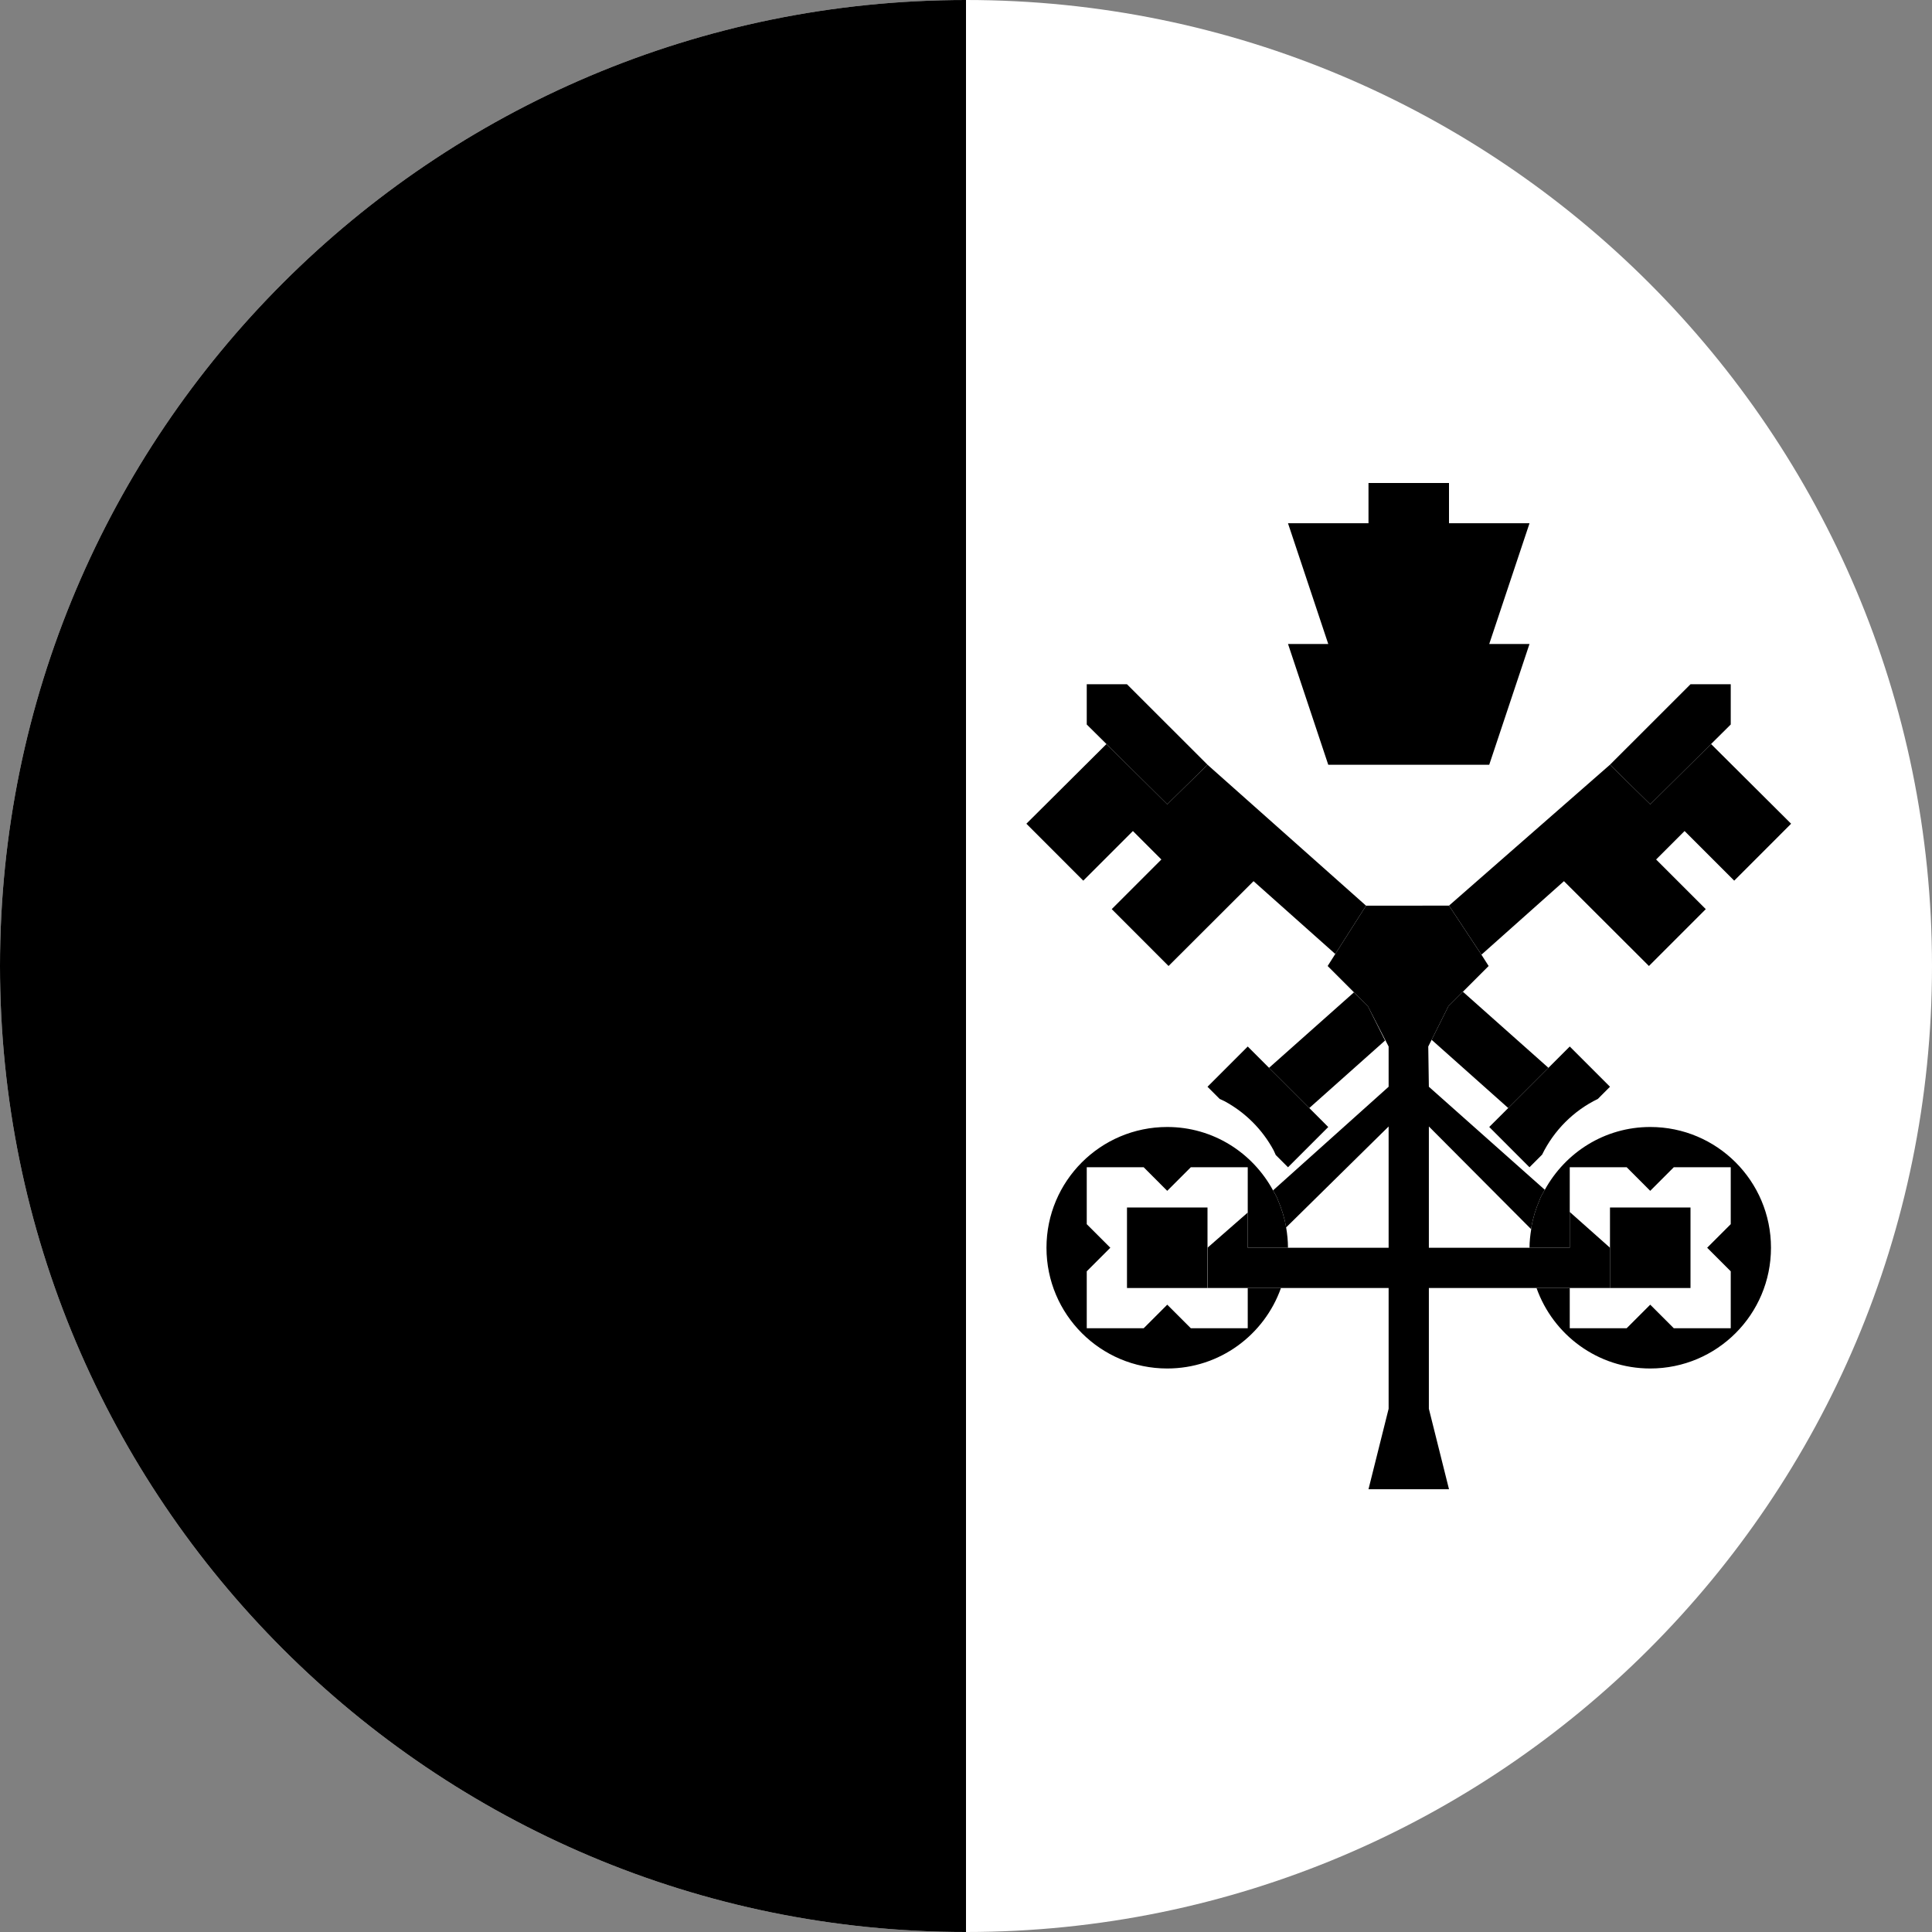 <svg width="64" height="64" viewBox="0 0 64 64" fill="none" xmlns="http://www.w3.org/2000/svg">
<rect x="0" y="0" width="64" height="64" fill="#808080" stroke="none"/>
<g clip-path="url(#clip0_6_3167)">
<path d="M32 64C49.673 64 64 49.673 64 32C64 14.327 49.673 0 32 0C14.327 0 0 14.327 0 32C0 49.673 14.327 64 32 64Z" fill="white" style="fill:white;fill-opacity:1;"/>
<path d="M0 32C0 49.673 14.327 64 32 64V0C14.327 0 0 14.327 0 32Z" fill="#FFD400" style="fill:#FFD400;fill:color(display-p3 1 0.831 0);fill-opacity:1;"/>
<path d="M51.808 29.19L54.623 32L56.506 30.116L54.861 28.472L55.804 27.529L57.448 29.173L59.333 27.287L56.681 24.647L54.667 26.644L53.333 25.332L48 30L49.075 31.625L51.808 29.19Z" fill="#FFD400" style="fill:#FFD400;fill:color(display-p3 1 0.831 0);fill-opacity:1;"/>
<path d="M45.882 34.469L45.314 33.333L44.852 32.872L42.039 35.373L43.372 36.705L45.882 34.469Z" fill="#FFD400" style="fill:#FFD400;fill:color(display-p3 1 0.831 0);fill-opacity:1;"/>
<path d="M40 25.333L38.839 26.474V26.474L38.667 26.644L36.653 24.647L34 27.287L35.885 29.173L37.529 27.529L38.472 28.472L36.828 30.116L38.71 32L41.525 29.19L44.233 31.602L45.252 30.002L40 25.333Z" fill="#C8C8C8" style="fill:#C8C8C8;fill:color(display-p3 0.784 0.784 0.784);fill-opacity:1;"/>
<path d="M47.425 34.445L49.962 36.705L51.294 35.373L48.46 32.853L47.98 33.333L47.425 34.445Z" fill="#C8C8C8" style="fill:#C8C8C8;fill:color(display-p3 0.784 0.784 0.784);fill-opacity:1;"/>
<path d="M44 25.333H49.333L50.667 21.333H49.333L50.667 17.333H48V16H45.333V17.333H42.667L44 21.333H42.667L44 25.333Z" fill="#FFD400" style="fill:#FFD400;fill:color(display-p3 1 0.831 0);fill-opacity:1;"/>
<path d="M38.839 26.474L40 25.332L37.333 22.667H36V24L36.653 24.647L38.667 26.644L38.839 26.474Z" fill="#FFD400" style="fill:#FFD400;fill:color(display-p3 1 0.831 0);fill-opacity:1;"/>
<path d="M54.667 26.644L56.681 24.647L57.333 24V22.667H56L53.333 25.332L54.667 26.644Z" fill="#C8C8C8" style="fill:#C8C8C8;fill:color(display-p3 0.784 0.784 0.784);fill-opacity:1;"/>
<path d="M42.189 38.103C42.216 38.154 42.235 38.209 42.26 38.26L42.667 38.667L44 37.334L43.372 36.705L42.039 35.373L41.333 34.667L40 36L40.404 36.404C40.457 36.43 40.513 36.451 40.565 36.479C41.252 36.85 41.818 37.416 42.189 38.103Z" fill="#C8C8C8" style="fill:#C8C8C8;fill:color(display-p3 0.784 0.784 0.784);fill-opacity:1;"/>
<path d="M49.333 37.333L50.666 38.667L51.084 38.249C51.477 37.445 52.126 36.793 52.931 36.403L53.333 36L52 34.667L51.294 35.373L49.962 36.705L49.333 37.333Z" fill="#FFD400" style="fill:#FFD400;fill:color(display-p3 1 0.831 0);fill-opacity:1;"/>
<path d="M53.333 42.667V41.333L52 40.148V41.333H47.333V37.316L50.723 40.72C50.726 40.698 50.725 40.675 50.729 40.653C50.783 40.338 50.877 40.038 51 39.753C51.011 39.728 51.017 39.702 51.029 39.678C51.067 39.593 51.117 39.515 51.162 39.433C51.165 39.426 51.17 39.421 51.174 39.414L47.333 36L47.313 34.667L47.98 33.333L48.46 32.853L49.313 32L49.074 31.625L48 30L45.252 30.002L44.233 31.602L43.98 32L44.852 32.872L45.313 33.333L46 34.667V36L42.171 39.433C42.216 39.515 42.266 39.593 42.304 39.678C42.316 39.702 42.333 39.752 42.333 39.752C42.456 40.038 42.55 40.338 42.605 40.653C42.605 40.655 42.605 40.657 42.605 40.659L42.608 40.657L46 37.316V41.333H41.333V40.167L40 41.333V42.667H46V46.667L45.333 49.333H48L47.333 46.667V42.667L53.333 42.667Z" fill="#F0263C" style="fill:#F0263C;fill:color(display-p3 0.941 0.149 0.235);fill-opacity:1;"/>
<path d="M41.333 43.333V44H39.448L38.667 43.219L37.886 44H36V42.114L36.781 41.333L36 40.552V38.667H37.886L38.666 39.448L39.447 38.667H41.333V41.333H42.666C42.666 41.103 42.642 40.879 42.605 40.659C42.605 40.657 42.605 40.655 42.604 40.653C42.55 40.338 42.456 40.038 42.333 39.753C42.322 39.728 42.316 39.702 42.304 39.678C42.266 39.593 42.216 39.515 42.171 39.433C41.494 38.186 40.185 37.333 38.666 37.333C36.457 37.333 34.666 39.124 34.666 41.333C34.666 43.542 36.457 45.333 38.666 45.333C40.407 45.333 41.884 44.219 42.434 42.666H41.333L41.333 43.333Z" fill="#FFD400" style="fill:#FFD400;fill:color(display-p3 1 0.831 0);fill-opacity:1;"/>
<path d="M54.667 37.333C53.156 37.333 51.854 38.178 51.174 39.414C51.17 39.42 51.165 39.426 51.162 39.433C51.117 39.515 51.067 39.593 51.029 39.678C51.017 39.702 51.011 39.728 51 39.753C50.877 40.038 50.783 40.338 50.729 40.653C50.725 40.675 50.726 40.698 50.723 40.72C50.691 40.92 50.667 41.124 50.667 41.333H52V38.666H53.886L54.666 39.448L55.447 38.666H57.333V40.552L56.552 41.333L57.333 42.114V44H55.447L54.666 43.219L53.885 44H52V42.666H50.899C51.449 44.219 52.925 45.333 54.666 45.333C56.876 45.333 58.666 43.542 58.666 41.333C58.666 39.124 56.876 37.333 54.667 37.333Z" fill="#C8C8C8" style="fill:#C8C8C8;fill:color(display-p3 0.784 0.784 0.784);fill-opacity:1;"/>
<path d="M40 42.667H37.333V40H40V42.667Z" fill="white" style="fill:white;fill-opacity:1;"/>
<path d="M40 40H37.333V42.667H40V40Z" fill="#FFD400" style="fill:#FFD400;fill:color(display-p3 1 0.831 0);fill-opacity:1;"/>
<path d="M56 40H53.333V42.667H56V40Z" fill="#C8C8C8" style="fill:#C8C8C8;fill:color(display-p3 0.784 0.784 0.784);fill-opacity:1;"/>
</g>
<defs>
<clipPath id="clip0_6_3167">
<rect width="64" height="64" fill="white" style="fill:white;fill-opacity:1;"/>
</clipPath>
</defs>
</svg>
